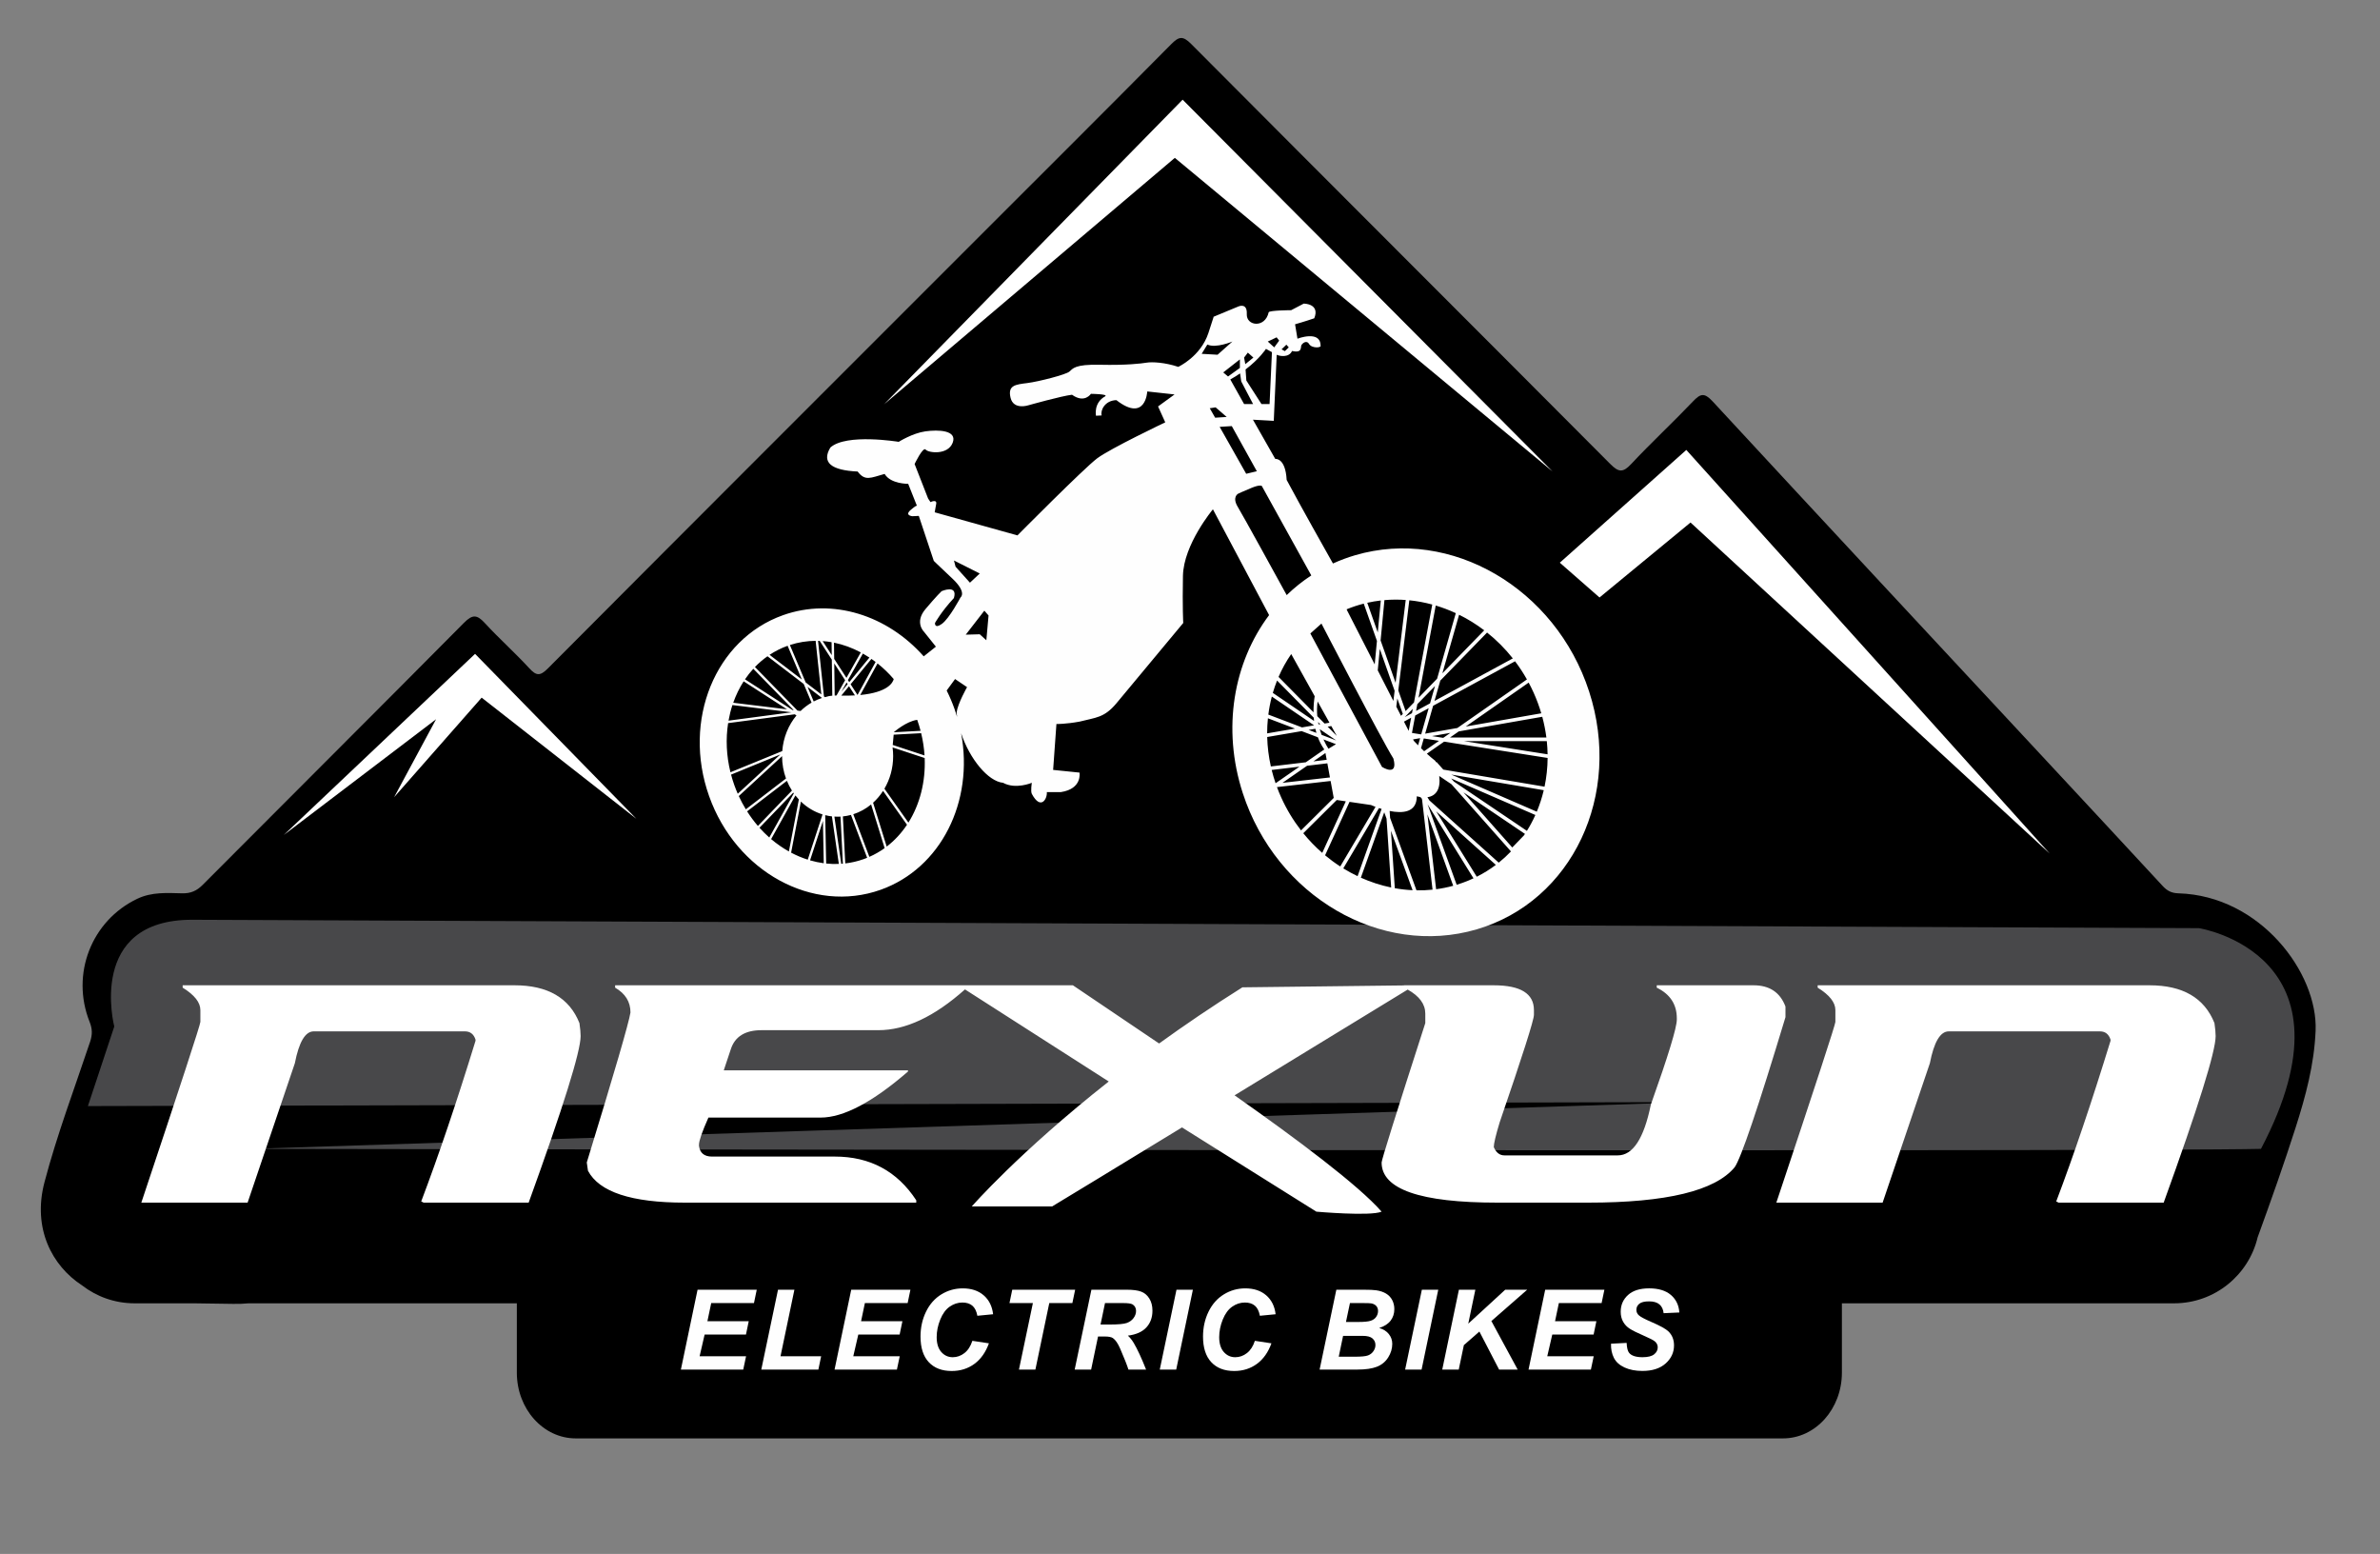 <?xml version="1.0" encoding="UTF-8"?>
<svg xmlns="http://www.w3.org/2000/svg" xmlns:xlink="http://www.w3.org/1999/xlink" version="1.1" id="Layer_1" x="0px" y="0px" width="600px" height="391.667px" viewBox="0 0 600 391.667" xml:space="preserve">
<rect x="0" y="0" width="600" height="391.667" fill="#808080" stroke="none"/>
<g>
	<path fill-rule="evenodd" clip-rule="evenodd" d="M549.175,225.159c-1.729-0.05-2.844-0.643-3.948-1.836   c-9.656-10.444-19.346-20.857-29.033-31.271c-28.163-30.276-56.364-60.518-84.434-90.879c-2.123-2.295-3.093-1.958-4.988,0.034   c-5.094,5.35-10.528,10.374-15.57,15.771c-2.094,2.24-3.187,2.041-5.262-0.042c-35.178-35.314-70.463-70.517-105.63-105.84   c-2.127-2.138-3.104-1.921-5.081,0.076c-16.37,16.535-32.861,32.949-49.314,49.402C209.967,96.52,174,132.446,138.129,168.466   c-2.002,2.011-2.941,1.878-4.736-0.074c-3.578-3.895-7.552-7.425-11.135-11.314c-1.933-2.099-3.055-2.354-5.27-0.12   c-21.893,22.085-43.937,44.018-65.877,66.055c-1.528,1.537-3.039,2.189-5.183,2.143c-3.82-0.084-7.633-0.381-11.332,1.381   c-11.485,5.477-16.827,18.937-12,31.039c0.707,1.772,0.713,3.222,0.123,4.987c-3.941,11.773-8.348,23.43-11.507,35.414   c-3.055,11.585,1.851,21.041,9.481,26.005c3.659,2.826,8.244,4.512,13.223,4.512h15.034c3.275,0.045,6.55,0.07,9.822,0.141   c1.346,0.031,2.65-0.018,3.912-0.141h67.609v17.465c0,9.158,6.647,16.582,14.847,16.582h304.357c8.2,0,14.847-7.424,14.847-16.582   v-17.465h83.742c10.235,0,18.809-7.105,21.07-16.65c0.025-0.068,0.053-0.135,0.077-0.205c3.304-9.086,6.543-18.202,9.486-27.411   c2.536-7.939,4.692-15.887,5.047-24.44C584.368,245.222,569.796,225.75,549.175,225.159z"></path>
	<path fill="#2B2FFF" d="M305.926,79.847l0.043-0.017C306.15,79.224,305.926,79.847,305.926,79.847z"></path>
	<polygon fill-rule="evenodd" clip-rule="evenodd" fill="#FFFFFF" points="71.541,210.456 119.764,164.803 160.427,206.374    121.426,175.838 99.356,200.932 109.937,181.28  "></polygon>
	<polygon fill-rule="evenodd" clip-rule="evenodd" fill="#FFFFFF" points="222.86,101.917 298.142,25.124 391.412,118.848    296.176,39.787  "></polygon>
	<polygon fill-rule="evenodd" clip-rule="evenodd" fill="#FFFFFF" points="393.227,141.826 425.122,113.406 516.73,215.142    426.181,131.697 403.238,150.594  "></polygon>
	<g>
		<path fill="#FEFEFE" d="M171.653,345.197l4.202-20.127h14.922l-0.7,3.363H179.3l-0.961,4.572h10.42l-0.7,3.363h-10.421    l-1.263,5.465h11.711l-0.714,3.363H171.653z"></path>
		<path fill="#FEFEFE" d="M191.922,345.197l4.215-20.127h4.133l-3.501,16.764h10.242l-0.7,3.363H191.922z"></path>
		<path fill="#FEFEFE" d="M210.394,345.197l4.201-20.127h14.924l-0.7,3.363h-10.778l-0.961,4.572h10.42l-0.7,3.363h-10.42    l-1.264,5.465h11.711l-0.714,3.363H210.394z"></path>
		<path fill="#FEFEFE" d="M245.134,337.949l4.174,0.631c-0.815,2.26-2.037,3.988-3.666,5.184c-1.629,1.193-3.537,1.791-5.725,1.791    c-2.462,0-4.386-0.742-5.773-2.225c-1.387-1.482-2.08-3.635-2.08-6.453c0-2.287,0.464-4.381,1.394-6.281    c0.929-1.898,2.217-3.352,3.864-4.357c1.647-1.008,3.441-1.512,5.382-1.512c2.178,0,3.94,0.584,5.286,1.752    c1.346,1.166,2.137,2.756,2.375,4.77l-3.968,0.385c-0.219-1.172-0.644-2.02-1.271-2.547c-0.626-0.525-1.462-0.789-2.505-0.789    c-1.144,0-2.212,0.348-3.206,1.043s-1.787,1.783-2.382,3.262c-0.595,1.477-0.893,2.955-0.893,4.426    c0,1.611,0.387,2.857,1.161,3.734c0.773,0.879,1.737,1.318,2.89,1.318c1.07,0,2.052-0.348,2.944-1.043    C244.029,340.342,244.695,339.313,245.134,337.949z"></path>
		<path fill="#FEFEFE" d="M261.025,345.197h-4.147l3.515-16.764h-5.903l0.7-3.363h15.857l-0.7,3.363h-5.822L261.025,345.197z"></path>
		<path fill="#FEFEFE" d="M275.075,345.197h-4.146l4.214-20.127h8.938c1.537,0,2.734,0.158,3.59,0.473    c0.855,0.316,1.546,0.896,2.072,1.738c0.527,0.842,0.791,1.861,0.791,3.061c0,1.711-0.513,3.123-1.539,4.236    c-1.024,1.111-2.575,1.801-4.654,2.066c0.532,0.477,1.03,1.104,1.497,1.881c0.925,1.574,1.954,3.797,3.089,6.672h-4.447    c-0.358-1.135-1.059-2.906-2.102-5.313c-0.568-1.301-1.171-2.174-1.813-2.623c-0.394-0.266-1.08-0.398-2.059-0.398h-1.689    L275.075,345.197z M277.449,333.844h2.197c2.224,0,3.701-0.133,4.429-0.398c0.728-0.266,1.297-0.682,1.708-1.25    c0.413-0.566,0.618-1.162,0.618-1.785c0-0.732-0.298-1.281-0.893-1.646c-0.366-0.221-1.158-0.33-2.376-0.33h-4.558    L277.449,333.844z"></path>
		<path fill="#FEFEFE" d="M292.379,345.197l4.214-20.127h4.134l-4.203,20.127H292.379z"></path>
		<path fill="#FEFEFE" d="M316.354,337.949l4.174,0.631c-0.814,2.26-2.036,3.988-3.665,5.184c-1.629,1.193-3.537,1.791-5.725,1.791    c-2.462,0-4.387-0.742-5.773-2.225s-2.081-3.635-2.081-6.453c0-2.287,0.465-4.381,1.394-6.281c0.93-1.898,2.218-3.352,3.865-4.357    c1.647-1.008,3.441-1.512,5.382-1.512c2.178,0,3.94,0.584,5.286,1.752c1.345,1.166,2.137,2.756,2.375,4.77l-3.968,0.385    c-0.22-1.172-0.643-2.02-1.271-2.547c-0.627-0.525-1.461-0.789-2.504-0.789c-1.146,0-2.214,0.348-3.206,1.043    c-0.994,0.695-1.787,1.783-2.383,3.262c-0.595,1.477-0.892,2.955-0.892,4.426c0,1.611,0.386,2.857,1.159,3.734    c0.774,0.879,1.737,1.318,2.891,1.318c1.07,0,2.052-0.348,2.945-1.043C315.25,340.342,315.916,339.313,316.354,337.949z"></path>
		<path fill="#FEFEFE" d="M332.676,345.197l4.217-20.127h6.877c1.492,0,2.536,0.045,3.13,0.137c0.988,0.137,1.827,0.412,2.513,0.824    c0.688,0.412,1.208,0.961,1.565,1.648c0.356,0.686,0.535,1.445,0.535,2.277c0,1.117-0.311,2.086-0.933,2.904    c-0.623,0.818-1.585,1.439-2.884,1.859c1.033,0.285,1.842,0.789,2.423,1.52c0.582,0.727,0.872,1.547,0.872,2.463    c0,1.209-0.344,2.355-1.029,3.439c-0.687,1.086-1.635,1.865-2.842,2.34c-1.209,0.477-2.861,0.715-4.957,0.715H332.676z     M337.495,341.957h3.996c1.675,0,2.797-0.107,3.371-0.324c0.571-0.213,1.028-0.568,1.373-1.063    c0.342-0.494,0.514-1.016,0.514-1.564c0-0.668-0.247-1.219-0.741-1.654c-0.495-0.436-1.318-0.652-2.472-0.652h-4.942    L337.495,341.957z M339.32,333.197h3.158c1.42,0,2.439-0.1,3.063-0.301c0.621-0.203,1.089-0.531,1.398-0.988    c0.312-0.459,0.467-0.947,0.467-1.471c0-0.512-0.146-0.934-0.439-1.262c-0.293-0.33-0.709-0.551-1.248-0.66    c-0.303-0.055-1.03-0.082-2.184-0.082h-3.212L339.32,333.197z"></path>
		<path fill="#FEFEFE" d="M354.237,345.197l4.214-20.127h4.133l-4.202,20.127H354.237z"></path>
		<path fill="#FEFEFE" d="M363.592,345.197l4.201-20.127h4.146l-1.786,8.553l9.311-8.553h5.546l-9.034,7.895l6.631,12.232h-4.682    l-4.97-9.584l-3.912,3.42l-1.292,6.164H363.592z"></path>
		<path fill="#FEFEFE" d="M385.345,345.197l4.2-20.127h14.923l-0.7,3.363h-10.776l-0.962,4.572h10.421l-0.699,3.363H391.33    l-1.263,5.465h11.711l-0.715,3.363H385.345z"></path>
		<path fill="#FEFEFE" d="M406.136,338.676l3.94-0.205c0.055,1.252,0.27,2.1,0.645,2.539c0.604,0.715,1.721,1.07,3.35,1.07    c1.355,0,2.336-0.242,2.938-0.727c0.605-0.486,0.907-1.07,0.907-1.758c0-0.596-0.247-1.098-0.742-1.51    c-0.348-0.303-1.302-0.793-2.863-1.469c-1.56-0.678-2.7-1.244-3.417-1.697c-0.72-0.451-1.284-1.039-1.696-1.764    c-0.412-0.723-0.618-1.568-0.618-2.539c0-1.693,0.614-3.098,1.84-4.215c1.228-1.117,3.002-1.676,5.327-1.676    c2.361,0,4.189,0.555,5.484,1.662c1.296,1.107,2.007,2.58,2.135,4.42l-3.968,0.178c-0.101-0.959-0.448-1.697-1.043-2.209    c-0.595-0.514-1.474-0.77-2.636-0.77c-1.145,0-1.961,0.201-2.451,0.604c-0.489,0.404-0.734,0.912-0.734,1.525    c0,0.576,0.225,1.053,0.673,1.426c0.448,0.387,1.442,0.912,2.979,1.58c2.315,0.998,3.789,1.809,4.42,2.43    c0.943,0.916,1.414,2.094,1.414,3.529c0,1.775-0.702,3.293-2.106,4.553c-1.405,1.256-3.362,1.887-5.869,1.887    c-1.729,0-3.229-0.291-4.497-0.871c-1.267-0.582-2.161-1.391-2.685-2.426C406.342,341.211,406.099,340.021,406.136,338.676z"></path>
	</g>
	<path fill="#48484A" d="M22.16,278.784l6.651-20.056c0,0-7.055-27.008,19.752-26.906c26.807,0.101,505.809,2.115,505.809,2.115   s41.42,6.551,15.62,55.63c-32.552,0.807-506.715,0-506.715,0l363.509-11.791L22.16,278.784z"></path>
	<g>
		<path fill="#FFFFFF" d="M129.704,248.338H46.048v0.596c2.978,1.836,4.466,3.721,4.466,5.656v2.978    c0,0.645-4.962,15.827-14.885,45.549h26.793l11.908-35.13c1.042-5.358,2.629-8.037,4.763-8.037H117.2    c1.34,0,2.233,0.694,2.68,2.083v0.297c-4.764,15.481-9.33,28.979-13.694,40.489l0.595,0.299h26.496    c8.732-24.116,13.099-38.107,13.099-41.978c0-0.844-0.1-1.935-0.298-3.274C143.547,251.514,138.088,248.338,129.704,248.338z"></path>
		<path fill="#FFFFFF" d="M450.117,253.696c-1.34-3.571-4.019-5.357-8.037-5.357h-24.411v0.596c3.372,1.638,5.06,4.217,5.06,7.739    v0.299c0,2.035-2.183,9.18-6.549,21.436c-1.738,8.533-4.516,12.8-8.337,12.8h-28.579c-1.191,0-2.084-0.694-2.68-2.084    c0-0.893,0.497-2.978,1.488-6.251c5.756-16.771,8.634-25.8,8.634-27.092v-1.19c0-4.167-3.374-6.252-10.122-6.252h-22.625v0.031    l-40.751,0.482c-7.61,4.781-14.615,9.544-20.998,14.154c-12.037-8.102-21.733-14.668-21.733-14.668h-26.39h-2.432h-86.582v0.596    c2.579,1.489,3.871,3.572,3.871,6.251c-0.398,2.58-4.069,15.184-11.016,37.81l0.298,2.083c2.828,5.359,10.964,8.04,24.412,8.04    h58.35v-0.596c-4.813-7.344-11.661-11.016-20.542-11.016h-30.961c-1.935,0-3.027-0.893-3.275-2.68v-0.298    c0-0.99,0.793-3.273,2.382-6.847h28.282c5.755,0,13.099-3.87,22.03-11.61v-0.298h-46.442l1.786-5.358    c1.042-3.175,3.622-4.764,7.74-4.764h29.473c6.853,0,14.123-3.426,21.81-10.277l36.245,23.211    c-22.654,17.854-34.535,31.494-34.535,31.494s15.017,0,20.256,0c3.285-1.963,16.946-10.282,32.744-19.919l33.871,21.232    c0,0,13.605,1.209,16.45,0c-5.788-6.64-21.387-18.315-37.064-29.321c19.031-11.616,37.903-23.146,43.642-26.653    c2.956,1.654,4.438,3.675,4.438,6.066v2.382c-7.344,22.775-11.016,34.484-11.016,35.13c0,6.748,9.726,10.123,29.177,10.123H400.4    c19.697,0,32.005-2.978,36.917-8.932c1.587-2.233,5.853-14.835,12.8-37.81V253.696z"></path>
		<path fill="#FFFFFF" d="M558.266,257.865c-2.531-6.351-7.99-9.526-16.375-9.526h-83.654v0.596    c2.977,1.836,4.465,3.721,4.465,5.656v2.978c0,0.645-4.961,15.827-14.885,45.549h26.794l11.908-35.13    c1.041-5.358,2.629-8.037,4.763-8.037h38.105c1.34,0,2.234,0.694,2.68,2.083v0.297c-4.763,15.481-9.327,28.979-13.693,40.489    l0.595,0.299h26.496c8.732-24.116,13.099-38.107,13.099-41.978C558.563,260.295,558.462,259.205,558.266,257.865z"></path>
	</g>
	<path fill="#FEFEFE" d="M400.622,174.3c-8.45-26.042-34.852-41.428-58.966-34.364c-1.948,0.571-3.821,1.272-5.616,2.09   c-1.407-2.493-7.974-14.138-11.672-21.062c-0.302-5.669-2.871-5.291-2.871-5.291s-2.506-4.378-5.628-9.888l5.25,0.289l0.739-16.668   c0.11,0.055,0.195,0.096,0.243,0.116c0.379,0.151,2.797,0.755,3.629-1.059c2.645,0.604,2.115-0.982,2.343-1.436   c0.226-0.454,1.284-1.436,1.964-0.303c0.681,1.134,3.251,0.983,2.873,0.303c-0.075-3.855-5.82-1.663-5.82-1.663l-0.604-3.628   c0,0,2.419-0.68,4.838-1.512c1.512-3.704-2.646-3.704-2.646-3.704l-3.175,1.663c0,0-5.524,0.025-5.669,0.529   c-0.906,4.082-5.668,3.477-5.518,0.453c0.151-3.023-2.191-1.89-2.191-1.89l-6.156,2.553c-0.136,0.447-0.492,1.563-1.327,4.099   c-1.965,5.971-7.604,8.541-7.604,8.541c-3.371-1.134-6.604-1.285-7.966-1.059c-1.359,0.228-5.214,0.681-11.715,0.53   c-6.499-0.151-6.878,0.983-7.785,1.738c-0.907,0.756-7.634,2.494-10.581,2.872c-2.949,0.378-4.989,0.529-4.234,3.704   c0.756,3.175,4.535,1.89,4.535,1.89s8.314-2.343,10.96-2.646c3.174,2.268,4.761-0.227,4.761-0.227s4.386,0.035,3.628,0.604   c-3.024,1.663-2.343,4.913-2.343,4.913l1.436-0.075c-0.378-1.21,0.756-3.78,3.704-3.855c7.408,5.744,7.785-2.191,7.785-2.191   l6.879,0.755l-4.158,3.023l1.814,4.006c0,0-13.832,6.576-17.158,9.071c-3.327,2.494-20.105,19.425-20.105,19.425l-20.861-5.82   c0,0,0.151-0.831,0.378-2.116c0.226-1.285-1.437-0.453-1.437-0.453l-0.604-0.907l-3.401-8.692c0,0,2.117-4.459,2.797-3.628   c0.68,0.832,5.593,1.437,6.802-1.738c1.209-3.175-3.628-3.326-6.878-2.872c-3.25,0.453-6.727,2.645-6.727,2.645   s-13.227-2.192-17.233,1.436c-2.267,3.779,0.227,5.745,6.878,6.047c1.89,2.494,3.25,1.587,6.803,0.604   c1.511,2.57,5.938,2.495,5.938,2.495l2.203,5.54c-0.068-0.053-0.357-0.008-1.566,1.036c-1.663,1.437,0.453,1.588,0.453,1.588   l1.588-0.076l3.779,11.337c0,0,0.907,0.907,4.687,4.46c3.779,3.552,2.041,4.762,2.041,4.762s-2.797,5.291-4.686,6.651   c-1.89,1.361-1.738-0.227-1.738-0.227s1.587-2.872,4.762-6.273c1.058-3.552-3.099-1.739-3.099-1.739s-1.285,1.21-4.082,4.536   c-2.797,3.326-0.378,5.668-0.378,5.668l3.023,3.78l-3.071,2.444c-9.122-10.309-22.911-14.84-35.473-10.375   c-17.084,6.073-25.426,26.49-18.631,45.603c6.794,19.113,26.151,29.683,43.236,23.611c15.262-5.426,23.546-22.298,20.297-39.461   c2.17,6.5,6.798,12.133,10.574,12.493c3.174,1.739,7.256,0,7.256,0s-0.356,2.104,0,2.797c2.268,4.233,3.931,1.209,3.779-0.454   c0.832,0,3.553,0,3.553,0c5.441-0.832,4.686-4.913,4.686-4.913l-6.652-0.68l0.832-11.564c0,0,2.265,0.044,5.82-0.604   c4.081-1.058,6.197-0.907,9.296-4.61c3.099-3.704,16.855-20.257,16.855-20.257s-0.227-3.931-0.076-11.866   c0.151-7.937,7.558-16.78,7.558-16.78l11.812,22.241l0,0l0.002,0.004l2.348,4.419c-8.927,11.883-11.94,28.521-6.644,44.845   c8.452,26.042,34.852,41.429,58.966,34.363C396.375,227.181,409.072,200.342,400.622,174.3z M225.295,185.172l6.929-0.376   c0.455,1.879,0.735,3.758,0.852,5.613l-8.019-2.647L225.295,185.172z M231.229,181.434c0.001,0.004,0.003,0.008,0.004,0.012   c0.326,0.915,0.607,1.833,0.847,2.751l-6.729,0.366l0.003-0.033C225.354,184.531,228.462,181.795,231.229,181.434z    M225.309,171.156c-0.216,0.872-1.448,3.352-8.443,4.016l4.36-7.956C222.681,168.375,224.052,169.692,225.309,171.156z    M212.078,217.716l-1.731-11.899c0.27,0.017,0.542,0.027,0.816,0.027c0.243,0,0.484-0.006,0.725-0.02l0.604,11.859   C212.354,217.695,212.215,217.707,212.078,217.716z M203.635,216.67c-1.432-0.453-2.836-1.045-4.195-1.762l2.467-12.88   c1.552,1.493,3.409,2.614,5.456,3.243L203.635,216.67z M207.46,206.92l0.21,10.656c-1.163-0.155-2.318-0.399-3.457-0.729   L207.46,206.92z M183.56,182.261l16.792-2.225l0.441,0.285c-2.012,2.417-3.321,5.539-3.582,8.986l-13.06,5.339   C183.109,190.426,182.947,186.208,183.56,182.261z M198.409,178.782l-13.561-1.656c0.68-1.923,1.56-3.737,2.629-5.4   L198.409,178.782z M187.813,171.223c0.638-0.94,1.338-1.828,2.097-2.658l10.178,10.422l-0.305-0.037L187.813,171.223z    M199.558,179.531l-15.897,2.107c0.239-1.347,0.566-2.661,0.982-3.928L199.558,179.531z M198.558,162.767l3.585,8.499l-8.137-6.217   C195.407,164.122,196.926,163.352,198.558,162.767z M199.132,162.574c2.133-0.697,4.313-1.039,6.491-1.053l1.433,13.5l-3.945-3.015   L199.132,162.574z M210.426,175.307l-0.108-8.095l2.739,4.233l-2.172,3.857C210.725,175.302,210.572,175.304,210.426,175.307z    M213.428,172.019l0.262,0.406l-1.566,1.907L213.428,172.019z M212.09,175.326l1.944-2.369l1.498,2.314   C214.498,175.33,213.353,175.35,212.09,175.326z M214.438,172.467l5.248-6.393c0.357,0.246,0.708,0.503,1.057,0.768l-4.561,8.321   L214.438,172.467z M214.093,171.934l-0.33-0.509l3.771-6.695c0.557,0.313,1.107,0.649,1.647,1.005L214.093,171.934z    M213.391,170.851l-3.089-4.774l-0.054-4.099c2.323,0.473,4.597,1.307,6.757,2.459L213.391,170.851z M209.685,165.122l-2.291-3.54   c0.752,0.056,1.501,0.151,2.247,0.283L209.685,165.122z M207.145,175.849l0.011,0.098c-0.699,0.228-1.374,0.514-2.022,0.852   l-1.548-3.67L207.145,175.849z M197.162,190.583c0,1.991,0.354,3.891,0.99,5.634l-10.127,7.767   c-0.648-1.064-1.243-2.178-1.778-3.341L197.162,190.583z M201.392,201.507l-2.509,13.098c-1.564-0.873-3.067-1.916-4.479-3.113   l6.119-10.997C200.799,200.847,201.088,201.185,201.392,201.507z M208.381,175.612c-0.14,0.031-0.278,0.067-0.417,0.102   l-0.247-0.188l-1.486-13.998c0.138,0.002,0.275,0.002,0.413,0.008l3.056,4.722l0.121,9.082   C209.227,175.388,208.749,175.48,208.381,175.612z M193.482,165.411l9.134,6.979l1.984,4.703c-1.001,0.581-1.931,1.29-2.769,2.108   l-0.783-0.096L190.32,168.12C191.286,167.118,192.344,166.213,193.482,165.411z M184.301,195.238l12.43-5.081l-10.745,9.904   c-0.316-0.723-0.611-1.462-0.88-2.219C184.798,196.976,184.532,196.108,184.301,195.238z M188.345,204.5l10.034-7.696   c0.355,0.865,0.78,1.687,1.27,2.458l-8.581,8.914C190.087,207.036,189.176,205.808,188.345,204.5z M191.469,208.631l8.521-8.853   c0.044,0.063,0.091,0.125,0.135,0.188l-6.188,11.122C193.077,210.326,192.252,209.505,191.469,208.631z M208.277,217.647   l-0.24-12.188c0.553,0.138,1.116,0.243,1.692,0.307l1.743,11.984C210.405,217.793,209.338,217.758,208.277,217.647z    M213.094,217.622l-0.602-11.846c0.696-0.072,1.376-0.199,2.039-0.378l4.078,10.802c-0.291,0.117-0.581,0.235-0.878,0.342   C216.206,217.083,214.654,217.438,213.094,217.622z M219.166,215.964l-4.053-10.739c1.645-0.526,3.164-1.371,4.496-2.47   l3.411,11.01C221.827,214.624,220.54,215.361,219.166,215.964z M223.533,213.381l-3.426-11.058   c0.954-0.864,1.798-1.865,2.513-2.973l6.032,8.526C227.244,209.992,225.527,211.855,223.533,213.381z M229.01,207.334l-6.046-8.545   c1.391-2.372,2.201-5.188,2.201-8.211c0-0.744-0.051-1.477-0.145-2.192l8.092,2.671C233.362,197.047,231.89,202.745,229.01,207.334   z M240.899,142.834l-0.404-1.563l6.501,3.275l-2.469,2.318L240.899,142.834z M241.151,179.618c0.035,0.359,0.084,0.719,0.139,1.078   c-0.203-0.677-0.421-1.352-0.661-2.026c-0.571-1.605-1.232-3.148-1.971-4.628l2.115-2.889l3.023,2.041   C243.797,173.193,241.454,177.275,241.151,179.618z M248.659,161.377l-1.663-1.511l-3.528,0.1l4.686-6.047l1.059,1.209   L248.659,161.377z M390.15,190.123l-21.095-3.325h20.894C390.065,187.912,390.133,189.02,390.15,190.123z M389.845,185.891h-24.298   l2.214-1.545l21.044-3.685C389.277,182.403,389.62,184.151,389.845,185.891z M355.957,184.734l0.82-4.394l3.394-1.842l-1.879,6.585   l-0.056,0.01L355.957,184.734z M358.015,186.053l-0.513,1.795c-0.669-0.674-1.085-1.126-1.085-1.126l-0.184-0.357L358.015,186.053z    M354.142,180.741l2.027-2.083l-0.204,1.092L354.142,180.741z M355.75,180.898l-0.618,3.313l-1.191-2.33L355.75,180.898z    M356.992,179.192l0.318-1.707l4.455-4.576l-1.247,4.367L356.992,179.192z M358.938,186.122l3.83,0.604l-3.74,2.61   c-0.279-0.262-0.543-0.517-0.79-0.758L358.938,186.122z M361.004,185.529l4.641-0.813l-1.805,1.26L361.004,185.529z    M386.617,174.556c0.779,1.728,1.423,3.474,1.94,5.228l-19.036,3.333l15.86-11.07C385.818,172.863,386.231,173.7,386.617,174.556z    M384.941,171.247l-17.535,12.241l-8.122,1.422l2.003-7.018l20.658-11.218C383.032,168.112,384.036,169.638,384.941,171.247z    M381.384,165.946l-19.749,10.725l1.465-5.131l11.793-12.11C377.262,161.316,379.445,163.498,381.384,165.946z M374.174,158.868   l-10.548,10.833l4.212-14.759C370.048,156.033,372.172,157.347,374.174,158.868z M367.008,154.543l-4.717,16.527l-4.68,4.806   l4.338-23.254C363.671,153.137,365.361,153.779,367.008,154.543z M361.074,152.373l-4.605,24.677l-2.114,2.17l-1.843-5.206   l2.776-22.712C357.237,151.495,359.172,151.855,361.074,152.373z M353.65,179.944l-0.459,0.471l-1.181-2.307l0.255-2.075   L353.65,179.944z M354.384,151.223l-2.551,20.874l-3.782-10.674l0.966-10.166C350.805,151.102,352.599,151.093,354.384,151.223z    M351.586,174.116l-0.313,2.55l-3.939-7.702l0.513-5.399L351.586,174.116z M348.098,151.351l-0.765,8.044l-2.646-7.466   C345.818,151.675,346.955,151.482,348.098,151.351z M343.802,152.142l3.326,9.395l-0.563,5.925l-7.004-13.694l-0.059-0.202   C340.916,152.985,342.351,152.512,343.802,152.142z M351.277,191.182c1.285,4.762-2.872,2.117-2.872,2.117l-18.064-33.635   l2.797-2.495C333.138,157.169,348.405,186.647,351.277,191.182z M334.626,192.397l0.655,3.555l-11.972,1.362l6.213-4.31   L334.626,192.397z M331.111,191.902l3.035-2.104l0.314,1.706L331.111,191.902z M334.902,188.722   c-0.309-0.484-0.783-1.292-1.257-2.354l3.157,1.201L334.902,188.722z M333.177,185.218c-0.167-0.447-0.326-0.926-0.472-1.431   l4.129,2.81l0.02,0.02L333.177,185.218z M332.84,182.553l-0.268,0.046l-0.191-0.131c-0.032-0.155-0.063-0.313-0.092-0.471   L332.84,182.553z M332.088,180.501c-0.105-1.163-0.097-2.404,0.084-3.699l2.983,5.354l-1.225,0.21L332.088,180.501z    M334.708,183.154l0.915-0.156l1.38,2.48L334.708,183.154z M331.138,179.539l-8.814-8.922c0.874-2.031,1.947-3.959,3.194-5.765   l5.917,10.625C331.288,176.38,331.116,177.83,331.138,179.539z M331.273,181.714l-10.393-7.074   c0.308-1.058,0.666-2.097,1.068-3.112l9.246,9.36C331.216,181.16,331.242,181.435,331.273,181.714z M331.87,184.721l-1.961-0.746   l1.693-0.29C331.681,184.029,331.768,184.375,331.87,184.721z M324.294,86.876l0.604,0.68l-0.983,0.945l-0.83-0.454L324.294,86.876   z M321.837,85.024l0.644,0.832l-1.248,1.701l-1.624-1.474L321.837,85.024z M319.154,87.934c0,0,0.754,0.421,1.504,0.831   l-0.598,13.076h-2.04l-3.817-5.933l-0.196-2.786C317.596,90.38,319.154,87.934,319.154,87.934z M314.581,88.879l1.397,1.247   l-2.04,1.663l-0.302-1.663L314.581,88.879z M312.918,96.135l2.986,5.706h-2.265c-1.165-2.065-2.353-4.178-3.479-6.198   c0.895-0.5,1.714-1.014,2.466-1.525L312.918,96.135z M312.577,90.58v2.154l-2.985,2.154l-1.209-1.02L312.577,90.58z    M304.377,86.838c2.117,1.021,6.313-0.756,6.313-0.756l-3.742,3.326l-4.006-0.227L304.377,86.838z M304.982,102.9l1.473-0.227   l2.797,2.418l-2.909,0.189L304.982,102.9z M310.537,107.397l6.312,11.375l-2.683,0.643l-6.689-11.829L310.537,107.397z    M312.049,127.767c-1.512-2.494,0.076-3.326,0.076-3.326s1.437-0.68,3.477-1.511c2.04-0.832,2.494-0.454,2.494-0.454l12.482,22.56   c-2.232,1.459-4.306,3.122-6.201,4.959C322.435,146.453,313.397,129.991,312.049,127.767z M320.627,175.564l10.657,7.254   l-3.045,0.521l-8.491-3.229C319.946,178.566,320.24,177.047,320.627,175.564z M319.642,181.04l6.839,2.601l-7.031,1.202   C319.448,183.564,319.515,182.294,319.642,181.04z M319.462,185.762l8.687-1.486l4.09,1.555c0.396,1.054,0.924,2.09,1.615,3.066   l-4.662,3.234l-8.809,1.048C319.829,190.697,319.523,188.213,319.462,185.762z M320.592,194.068l7.01-0.834l-6.026,4.18   C321.194,196.301,320.869,195.186,320.592,194.068z M322.99,200.985c-0.389-0.863-0.744-1.73-1.066-2.6l13.523-1.54l0.787,4.268   l-8.243,8.185C326.045,206.792,324.354,204.011,322.99,200.985z M328.559,210.013l8.435-8.377l2.285,0.335l-5.94,12.993   C331.626,213.471,330.024,211.817,328.559,210.013z M334.055,215.577l6.159-13.469l5.394,0.79c0,0,0.446,0.201,1.163,0.467   l-8.895,15.022C336.555,217.534,335.279,216.595,334.055,215.577z M338.644,218.872l8.999-15.198   c0.209,0.07,0.432,0.141,0.662,0.212l-6.058,16.947C341.019,220.247,339.814,219.592,338.644,218.872z M343.073,221.215   l5.892-16.481l0.583,1.601l1.165,17.356C348.103,223.154,345.542,222.32,343.073,221.215z M351.633,223.868l-0.971-14.476   l5.458,14.979C354.617,224.301,353.118,224.133,351.633,223.868z M357.097,224.404l-6.652-18.258l-0.116-1.744   c3.197,0.643,6.845,0.464,6.845-3.695c0.304,0.079,0.595,0.141,0.878,0.186l0.327,0.294l0.128,0.352l2.638,22.694   C359.797,224.372,358.447,224.428,357.097,224.404z M362.046,224.125l-2.194-18.863l6.503,17.993   C364.931,223.645,363.492,223.933,362.046,224.125z M370.207,221.935c-0.982,0.408-1.977,0.762-2.979,1.066l-7.325-20.267   l11.568,18.64C371.056,221.569,370.636,221.757,370.207,221.935z M372.293,220.977l-10.232-16.486l15.043,13.503   C375.615,219.117,374.009,220.116,372.293,220.977z M377.831,217.429l-17.479-15.69l-0.5-0.804c2.223-0.309,3.378-2.133,2.98-5.349   l3.089,2.086l14.993,16.929C379.956,215.606,378.927,216.55,377.831,217.429z M384.177,210.574l-2.933,3.029l-12.308-13.894   l15.507,10.472C384.356,210.313,384.267,210.443,384.177,210.574z M384.936,209.417l-18.41-12.433l-0.688-0.777l21.227,9.209   C386.443,206.801,385.734,208.138,384.936,209.417z M387.426,204.584l-21.563-9.354l23.32,3.935   C388.742,201.03,388.152,202.842,387.426,204.584z M389.381,198.279l-25.524-4.307l-1.734-1.957l-0.14,0.124   c-0.04-0.117-0.079-0.233-0.123-0.353c-0.735-0.571-1.469-1.203-2.149-1.821l4.35-3.037l26.095,4.112   C390.135,193.506,389.873,195.93,389.381,198.279z"></path>
</g>
</svg>
